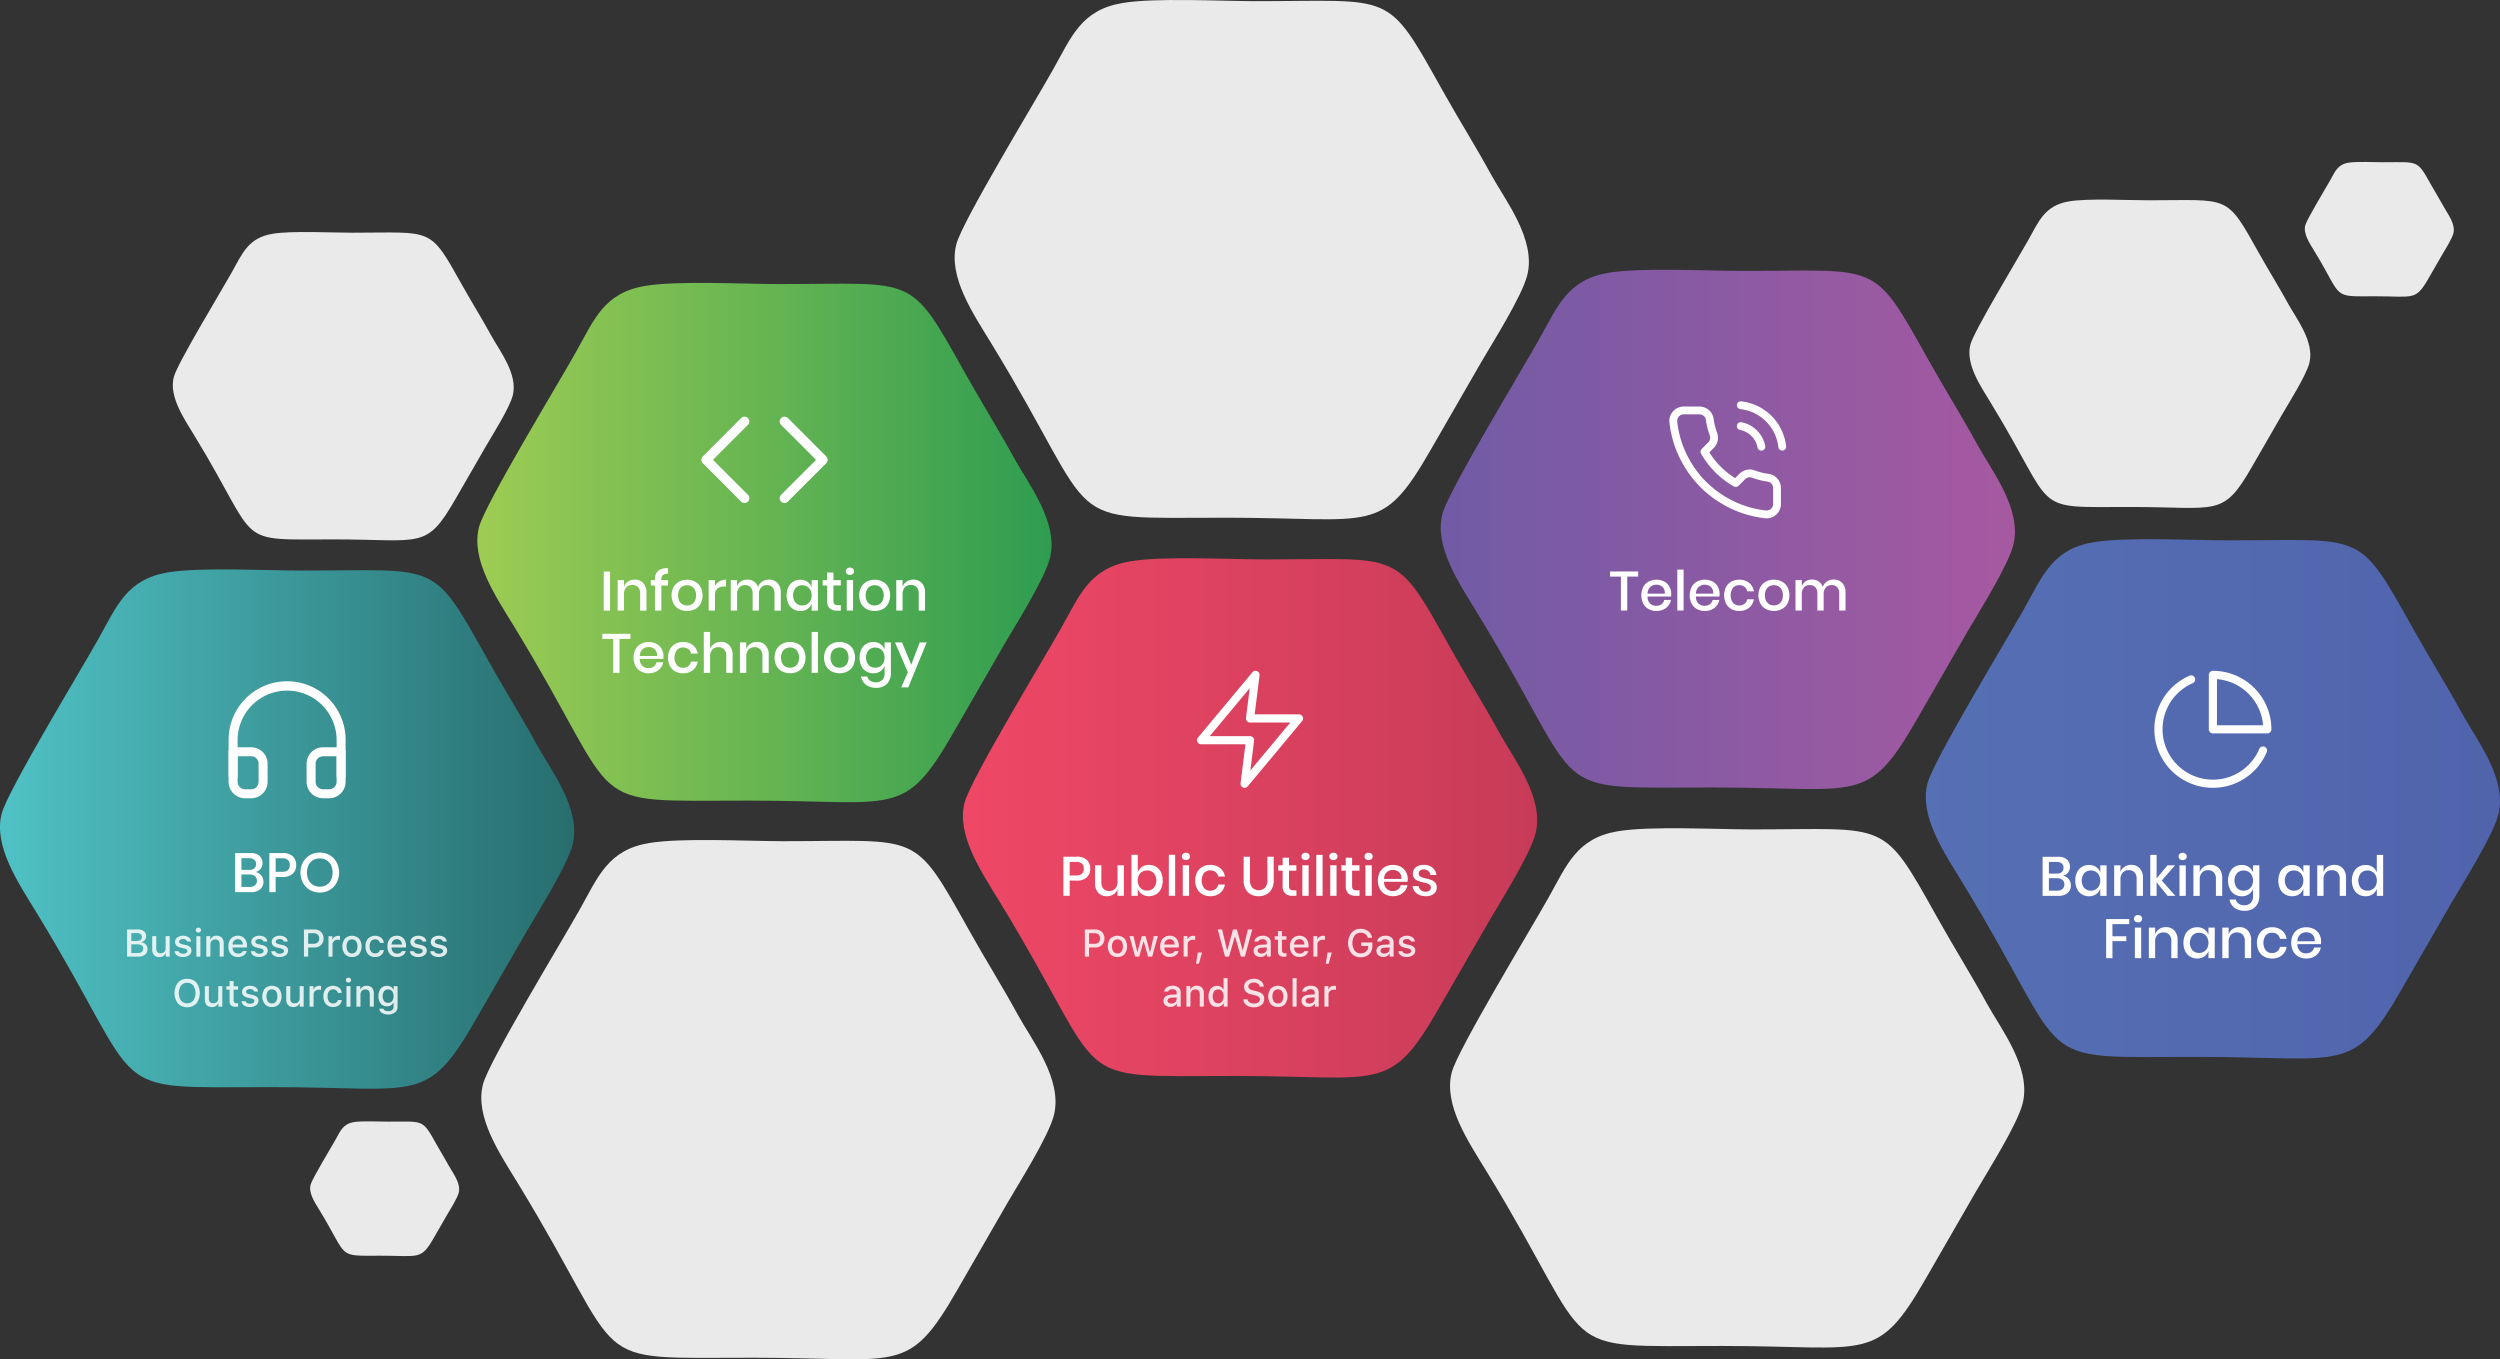 <svg xmlns="http://www.w3.org/2000/svg" xmlns:xlink="http://www.w3.org/1999/xlink" width="1052" height="572" viewBox="0 0 1052 572"><rect x="0" y="0" width="1052" height="572" fill="#333333" stroke="none"/><defs><linearGradient id="a" y1="0.5" x2="1" y2="0.5" gradientUnits="objectBoundingBox"><stop offset="0" stop-color="#50c3c6"/><stop offset="1" stop-color="#276c6d"/></linearGradient><linearGradient id="b" y1="0.5" x2="1" y2="0.5" gradientUnits="objectBoundingBox"><stop offset="0" stop-color="#9fcd53"/><stop offset="1" stop-color="#2d9c51"/></linearGradient><linearGradient id="c" y1="0.5" x2="1" y2="0.5" gradientUnits="objectBoundingBox"><stop offset="0" stop-color="#ef4866"/><stop offset="1" stop-color="#c73b58"/></linearGradient><linearGradient id="d" y1="0.5" x2="1" y2="0.5" gradientUnits="objectBoundingBox"><stop offset="0" stop-color="#705ba5"/><stop offset="1" stop-color="#a759a1"/></linearGradient><linearGradient id="e" y1="0.5" x2="1" y2="0.5" gradientUnits="objectBoundingBox"><stop offset="0" stop-color="#5670b4"/><stop offset="1" stop-color="#5063ac"/></linearGradient></defs><g transform="translate(-0.016 -0.002)"><path d="M70.663,1635.034c-17.324,2.89-21.438,14.079-29.2,27.921-7.643,13.634-38.24,63.937-40.74,73.566-3.565,13.737,7.034,29.161,14.844,41.962,47.739,78.247,26.485,73.143,98.974,73.143,61.694,0,65.012,7.592,85.777-28.547,7.4-12.886,13.841-24.05,21.13-36.667,4.618-8,17.342-27.964,19.553-36.984,3.674-14.99-9.345-31.4-15.063-41.86-6.736-12.321-13.671-23.3-20.691-35.849-23.613-42.211-20.2-37.458-78.142-37.458-15.293,0-42.765-1.509-56.446.772Z" transform="translate(0 -1394.161)" fill-rule="evenodd" fill="url(#a)"/><path d="M1442.963,812.964c-17.324,2.89-21.438,14.079-29.2,27.921-7.643,13.635-38.24,63.937-40.74,73.566-3.565,13.737,7.034,29.161,14.844,41.962,47.739,78.249,26.485,73.143,98.974,73.143,61.694,0,65.012,7.592,85.777-28.547,7.4-12.886,13.841-24.05,21.13-36.667,4.618-8,17.342-27.964,19.553-36.984,3.674-14.99-9.345-31.4-15.063-41.86-6.736-12.321-13.671-23.3-20.691-35.849-23.613-42.211-20.2-37.458-78.142-37.458-15.293,0-42.765-1.509-56.446.772Z" transform="translate(-1171.437 -692.656)" fill-rule="evenodd" fill="url(#b)"/><path d="M2839.053,1602.984c-17.324,2.89-21.438,14.079-29.2,27.921-7.643,13.635-38.24,63.937-40.739,73.566-3.565,13.737,7.034,29.161,14.844,41.962,47.739,78.247,26.485,73.143,98.975,73.143,61.694,0,65.012,7.592,85.777-28.547,7.4-12.886,13.841-24.05,21.129-36.667,4.618-8,17.342-27.964,19.553-36.984,3.673-14.99-9.345-31.4-15.063-41.86-6.736-12.321-13.671-23.3-20.691-35.849-23.613-42.211-20.2-37.458-78.142-37.458-15.293,0-42.765-1.509-56.446.772Z" transform="translate(-2363.183 -1366.812)" fill-rule="evenodd" fill="url(#c)"/><path d="M4212.643,775.274c-17.324,2.89-21.438,14.079-29.2,27.921-7.643,13.635-38.24,63.937-40.739,73.566-3.566,13.737,7.034,29.161,14.844,41.962,47.739,78.249,26.485,73.143,98.975,73.143,61.693,0,65.012,7.592,85.777-28.547,7.4-12.886,13.841-24.05,21.129-36.667,4.618-8,17.342-27.964,19.553-36.984,3.674-14.99-9.345-31.4-15.063-41.86-6.736-12.321-13.671-23.3-20.691-35.849-23.613-42.211-20.2-37.458-78.142-37.458C4253.8,774.5,4226.324,772.993,4212.643,775.274Z" transform="translate(-3535.721 -660.494)" fill-rule="evenodd" fill="url(#d)"/><path d="M5607.123,1548.314c-17.324,2.89-21.438,14.079-29.2,27.921-7.643,13.634-38.24,63.937-40.739,73.566-3.565,13.737,7.034,29.161,14.844,41.962,47.739,78.247,26.485,73.143,98.975,73.143,61.693,0,65.012,7.592,85.777-28.547,7.4-12.886,13.841-24.05,21.13-36.667,4.619-8,17.341-27.964,19.553-36.984,3.673-14.99-9.345-31.4-15.063-41.86-6.736-12.321-13.671-23.3-20.691-35.849-23.613-42.211-20.2-37.458-78.142-37.458-15.293,0-42.765-1.509-56.447.772Z" transform="translate(-4726.092 -1320.16)" fill-rule="evenodd" fill="url(#e)"/><path d="M685.141,2456.905a4.071,4.071,0,0,1,2.412,1.422,3.985,3.985,0,0,1,.92,2.609,4.092,4.092,0,0,1-1.375,3.25,5.881,5.881,0,0,1-3.982,1.2H676.57v-16.445H683a5.723,5.723,0,0,1,3.785,1.107,4.237,4.237,0,0,1,.5,5.568,3.952,3.952,0,0,1-2.143,1.293Zm-5.917-.885h3.285a3.1,3.1,0,0,0,2.131-.652,2.3,2.3,0,0,0,.734-1.816,2.274,2.274,0,0,0-.734-1.793,3.268,3.268,0,0,0-2.224-.652h-3.191v4.915Zm3.355,7.175a3.571,3.571,0,0,0,2.341-.687,2.649,2.649,0,0,0-.012-3.855,3.572,3.572,0,0,0-2.353-.7h-3.33v5.241h3.355ZM693.621,2459v6.382h-2.656v-16.445h5.591a6.015,6.015,0,0,1,4.273,1.351,4.847,4.847,0,0,1,1.433,3.7,4.715,4.715,0,0,1-1.467,3.668,6.074,6.074,0,0,1-4.24,1.34Zm2.656-2.166q3.284,0,3.285-2.842a2.782,2.782,0,0,0-.781-2.131,3.579,3.579,0,0,0-2.5-.734h-2.656v5.707Zm15.932-8.106a8.1,8.1,0,0,1,4.134,1.072,7.653,7.653,0,0,1,2.912,2.994,9.43,9.43,0,0,1,0,8.688,7.732,7.732,0,0,1-2.912,3,8.474,8.474,0,0,1-8.292,0,7.831,7.831,0,0,1-2.923-3,9.338,9.338,0,0,1,0-8.688,7.742,7.742,0,0,1,2.923-2.994A8.157,8.157,0,0,1,712.208,2448.73Zm0,2.469a5.48,5.48,0,0,0-2.818.722,4.917,4.917,0,0,0-1.922,2.074,7.536,7.536,0,0,0,0,6.289,4.916,4.916,0,0,0,1.922,2.073,5.48,5.48,0,0,0,2.818.723,5.371,5.371,0,0,0,2.783-.723,4.946,4.946,0,0,0,1.91-2.073,7.535,7.535,0,0,0,0-6.289,4.954,4.954,0,0,0-1.91-2.074A5.371,5.371,0,0,0,712.208,2451.2Z" transform="translate(-577.611 -2089.966)" fill="#fefefe"/><path d="M3060.026,2460.9v6.382h-2.656v-16.445h5.591a6.015,6.015,0,0,1,4.273,1.351,4.847,4.847,0,0,1,1.433,3.7,4.715,4.715,0,0,1-1.467,3.668,6.074,6.074,0,0,1-4.24,1.34Zm2.656-2.166q3.284,0,3.285-2.842a2.782,2.782,0,0,0-.781-2.131,3.579,3.579,0,0,0-2.5-.734h-2.656v5.707Zm20.148-4.286v12.834h-2.678v-2.795a4.132,4.132,0,0,1-1.7,2.2,5.084,5.084,0,0,1-2.818.781,4.678,4.678,0,0,1-3.587-1.445,5.808,5.808,0,0,1-1.351-4.123v-7.454h2.656v7.175a3.786,3.786,0,0,0,.885,2.689,3.164,3.164,0,0,0,2.423.943,3.306,3.306,0,0,0,2.539-1.025,4.221,4.221,0,0,0,.955-2.981v-6.8Zm10.552-.162a5.7,5.7,0,0,1,2.994.792,5.412,5.412,0,0,1,2.062,2.283,8.609,8.609,0,0,1,0,7.011,5.41,5.41,0,0,1-2.062,2.283,5.689,5.689,0,0,1-2.994.791,5.079,5.079,0,0,1-2.982-.861,4.506,4.506,0,0,1-1.724-2.283v2.982h-2.656v-17.237h2.656v7.384a4.514,4.514,0,0,1,1.724-2.283A5.08,5.08,0,0,1,3093.381,2454.284Zm-.814,2.33a3.873,3.873,0,0,0-2,.523,3.706,3.706,0,0,0-1.4,1.492,5.116,5.116,0,0,0,0,4.46,3.726,3.726,0,0,0,1.4,1.479,3.857,3.857,0,0,0,2,.523,3.732,3.732,0,0,0,2.841-1.13,5.027,5.027,0,0,0,0-6.207A3.716,3.716,0,0,0,3092.567,2456.614Zm11.833-6.568v17.237h-2.656v-17.237Zm2.842.676a1.471,1.471,0,0,1,.466-1.117,1.714,1.714,0,0,1,1.234-.443,1.761,1.761,0,0,1,1.246.443,1.46,1.46,0,0,1,.478,1.117,1.39,1.39,0,0,1-.478,1.1,1.819,1.819,0,0,1-1.246.42,1.766,1.766,0,0,1-1.234-.42A1.4,1.4,0,0,1,3107.241,2450.722Zm3.029,3.726v12.834h-2.656v-12.834Zm8.921-.162a6.353,6.353,0,0,1,4.123,1.316,5.676,5.676,0,0,1,2.027,3.576h-2.818a3.01,3.01,0,0,0-1.13-1.9,3.589,3.589,0,0,0-2.248-.687,3.384,3.384,0,0,0-2.562,1.082,5.462,5.462,0,0,0,0,6.371,3.365,3.365,0,0,0,2.563,1.1,3.543,3.543,0,0,0,2.248-.7,3.061,3.061,0,0,0,1.13-1.91h2.818a5.724,5.724,0,0,1-2.027,3.587,6.319,6.319,0,0,1-4.123,1.328,6.715,6.715,0,0,1-3.3-.791,5.634,5.634,0,0,1-2.248-2.283,7.951,7.951,0,0,1,0-7.011,5.634,5.634,0,0,1,2.248-2.283A6.7,6.7,0,0,1,3119.191,2454.286Zm16.7-3.447v9.76a4.743,4.743,0,0,0,.967,3.261,3.941,3.941,0,0,0,5.4,0,4.749,4.749,0,0,0,.967-3.261v-9.76h2.654v9.76a6.908,6.908,0,0,1-1.746,5.113,6.26,6.26,0,0,1-4.612,1.735,6.148,6.148,0,0,1-4.566-1.735,6.961,6.961,0,0,1-1.724-5.113v-9.76h2.656Zm19.542,14.139v2.306h-1.63a4.4,4.4,0,0,1-3.109-.99,4.353,4.353,0,0,1-1.06-3.3v-6.288h-1.84v-2.26h1.84v-3.191h2.679v3.191h3.1v2.26h-3.1v6.335a2.167,2.167,0,0,0,.408,1.514,1.964,1.964,0,0,0,1.434.42h1.281Zm2.119-14.256a1.47,1.47,0,0,1,.467-1.117,1.713,1.713,0,0,1,1.234-.443,1.76,1.76,0,0,1,1.246.443,1.459,1.459,0,0,1,.479,1.117,1.39,1.39,0,0,1-.479,1.1,1.818,1.818,0,0,1-1.246.42,1.766,1.766,0,0,1-1.234-.42A1.4,1.4,0,0,1,3157.552,2450.721Zm3.029,3.726v12.835h-2.656v-12.835Zm5.87-4.4v17.237H3163.8v-17.237Zm2.842.676a1.471,1.471,0,0,1,.466-1.117,1.715,1.715,0,0,1,1.234-.443,1.761,1.761,0,0,1,1.246.443,1.459,1.459,0,0,1,.478,1.117,1.389,1.389,0,0,1-.478,1.1,1.819,1.819,0,0,1-1.246.42,1.767,1.767,0,0,1-1.234-.42A1.4,1.4,0,0,1,3169.293,2450.721Zm3.029,3.726v12.835h-2.656v-12.835Zm9.667,10.528v2.306h-1.631a4.4,4.4,0,0,1-3.109-.99,4.353,4.353,0,0,1-1.06-3.3v-6.289h-1.84v-2.26h1.84v-3.191h2.679v3.191h3.1v2.26h-3.1v6.335a2.164,2.164,0,0,0,.408,1.514,1.962,1.962,0,0,0,1.433.42h1.281Zm2.119-14.256a1.471,1.471,0,0,1,.467-1.117,1.714,1.714,0,0,1,1.234-.443,1.76,1.76,0,0,1,1.246.443,1.459,1.459,0,0,1,.479,1.117,1.389,1.389,0,0,1-.479,1.1,1.818,1.818,0,0,1-1.246.42,1.765,1.765,0,0,1-1.234-.42A1.4,1.4,0,0,1,3184.107,2450.72Zm3.029,3.726v12.834h-2.656v-12.834Zm15.141,5.8a6.208,6.208,0,0,1-.094,1.141h-9.876a4.031,4.031,0,0,0,1.1,2.935,3.586,3.586,0,0,0,2.539.955,3.693,3.693,0,0,0,2.248-.676,2.786,2.786,0,0,0,1.129-1.793h2.842a5.457,5.457,0,0,1-3.191,4.041,6.941,6.941,0,0,1-2.912.594,6.716,6.716,0,0,1-3.3-.791,5.636,5.636,0,0,1-2.248-2.283,7.951,7.951,0,0,1,0-7.011,5.634,5.634,0,0,1,2.248-2.283,7.3,7.3,0,0,1,6.593-.011,5.431,5.431,0,0,1,2.166,2.142,6.154,6.154,0,0,1,.758,3.039Zm-2.679-.07a3.96,3.96,0,0,0-.43-2.107,3,3,0,0,0-1.3-1.258,4.021,4.021,0,0,0-1.8-.408,3.732,3.732,0,0,0-2.609.955,3.9,3.9,0,0,0-1.141,2.818h7.29Zm9.456-5.894a5.418,5.418,0,0,1,3.623,1.154,4.878,4.878,0,0,1,1.666,3.086h-2.516a2.713,2.713,0,0,0-.9-1.689,2.851,2.851,0,0,0-1.945-.641,2.279,2.279,0,0,0-1.549.478,1.625,1.625,0,0,0-.548,1.293,1.281,1.281,0,0,0,.4.978,2.758,2.758,0,0,0,.99.582,17.425,17.425,0,0,0,1.689.465,17.071,17.071,0,0,1,2.342.676,3.779,3.779,0,0,1,1.537,1.107,3.091,3.091,0,0,1,.64,2.062,3.214,3.214,0,0,1-1.223,2.609,5.049,5.049,0,0,1-3.3,1,6.274,6.274,0,0,1-3.878-1.117,4.609,4.609,0,0,1-1.782-3.122h2.585a2.435,2.435,0,0,0,.932,1.7,3.331,3.331,0,0,0,2.142.652,2.143,2.143,0,0,0,1.5-.5,1.645,1.645,0,0,0,.549-1.27,1.406,1.406,0,0,0-.42-1.072,2.922,2.922,0,0,0-1.047-.617,14.79,14.79,0,0,0-1.725-.455,18.767,18.767,0,0,1-2.271-.652,3.521,3.521,0,0,1-1.49-1.06,3,3,0,0,1-.617-1.992,3.272,3.272,0,0,1,1.223-2.644A5.157,5.157,0,0,1,3209.054,2454.283Z" transform="translate(-2609.887 -2090.332)" fill="#fefefe"/><path d="M5881.162,2458.8a4.072,4.072,0,0,1,2.412,1.422,3.985,3.985,0,0,1,.92,2.609,4.093,4.093,0,0,1-1.375,3.25,5.879,5.879,0,0,1-3.982,1.2h-6.546v-16.445h6.429a5.721,5.721,0,0,1,3.785,1.107,4.238,4.238,0,0,1,.5,5.567,3.958,3.958,0,0,1-2.143,1.293Zm-5.917-.885h3.285a3.1,3.1,0,0,0,2.13-.652,2.305,2.305,0,0,0,.734-1.816,2.272,2.272,0,0,0-.734-1.793,3.266,3.266,0,0,0-2.225-.652h-3.19v4.916Zm3.354,7.175a3.571,3.571,0,0,0,2.342-.687,2.649,2.649,0,0,0-.012-3.855,3.573,3.573,0,0,0-2.354-.7h-3.33v5.242h3.355Zm13.534-10.809a5.079,5.079,0,0,1,2.982.863,4.645,4.645,0,0,1,1.748,2.283v-2.982h2.654v12.834h-2.654V2464.3a4.642,4.642,0,0,1-1.748,2.283,5.078,5.078,0,0,1-2.982.861,5.709,5.709,0,0,1-2.994-.791,5.4,5.4,0,0,1-2.061-2.283,8.608,8.608,0,0,1,0-7.011,5.417,5.417,0,0,1,2.061-2.283A5.693,5.693,0,0,1,5892.133,2454.285Zm.815,2.33a3.7,3.7,0,0,0-2.83,1.13,5.088,5.088,0,0,0,0,6.219,3.7,3.7,0,0,0,2.83,1.131,3.867,3.867,0,0,0,2-.524,3.725,3.725,0,0,0,1.4-1.479,5.1,5.1,0,0,0,0-4.46,3.717,3.717,0,0,0-1.4-1.492,3.853,3.853,0,0,0-2-.523Zm16.934-2.376a4.678,4.678,0,0,1,3.587,1.445,5.809,5.809,0,0,1,1.351,4.123v7.478h-2.656v-7.2a3.753,3.753,0,0,0-.885-2.667,3.164,3.164,0,0,0-2.423-.943,3.325,3.325,0,0,0-2.539,1.013,4.182,4.182,0,0,0-.954,2.97v6.825h-2.656v-12.834h2.656v2.818a4.311,4.311,0,0,1,1.724-2.236,5,5,0,0,1,2.8-.792Zm15.3,13.044-4.612-5.707v5.707h-2.656v-17.237h2.656v9.876l4.566-5.474h3.191l-5.591,6.382,5.73,6.452h-3.285Zm4.635-16.561a1.471,1.471,0,0,1,.467-1.117,1.713,1.713,0,0,1,1.234-.443,1.759,1.759,0,0,1,1.246.443,1.459,1.459,0,0,1,.479,1.117,1.39,1.39,0,0,1-.479,1.1,1.818,1.818,0,0,1-1.246.42,1.767,1.767,0,0,1-1.234-.42A1.4,1.4,0,0,1,5929.819,2450.721Zm3.029,3.726v12.835h-2.656v-12.835Zm10.389-.209a4.678,4.678,0,0,1,3.587,1.445,5.809,5.809,0,0,1,1.352,4.123v7.478h-2.656v-7.2a3.755,3.755,0,0,0-.885-2.667,3.165,3.165,0,0,0-2.424-.943,3.321,3.321,0,0,0-2.538,1.013,4.177,4.177,0,0,0-.955,2.97v6.825h-2.656v-12.834h2.656v2.818a4.314,4.314,0,0,1,1.724-2.236,5,5,0,0,1,2.8-.792Zm13.184.047a5.08,5.08,0,0,1,2.982.863,4.641,4.641,0,0,1,1.748,2.283v-2.982h2.654v12.975a6.675,6.675,0,0,1-.734,3.179,5.366,5.366,0,0,1-2.107,2.177,6.427,6.427,0,0,1-3.261.793,6.966,6.966,0,0,1-4.367-1.281,5.538,5.538,0,0,1-2.085-3.471h2.633a3.129,3.129,0,0,0,1.258,1.781,4.1,4.1,0,0,0,2.376.641,3.628,3.628,0,0,0,2.609-.979,3.74,3.74,0,0,0,1.025-2.841V2464.3a4.641,4.641,0,0,1-1.748,2.283,5.079,5.079,0,0,1-2.982.862,5.707,5.707,0,0,1-2.994-.791,5.4,5.4,0,0,1-2.061-2.283,8.608,8.608,0,0,1,0-7.011,5.419,5.419,0,0,1,2.061-2.283,5.692,5.692,0,0,1,2.994-.792Zm.814,2.33a3.7,3.7,0,0,0-2.83,1.13,5.088,5.088,0,0,0,0,6.219,3.7,3.7,0,0,0,2.83,1.131,3.87,3.87,0,0,0,2-.524,3.725,3.725,0,0,0,1.4-1.479,5.1,5.1,0,0,0,0-4.46,3.717,3.717,0,0,0-1.4-1.492,3.856,3.856,0,0,0-2-.523Zm20.357-2.33a5.08,5.08,0,0,1,2.982.863,4.645,4.645,0,0,1,1.748,2.283v-2.982h2.654v12.834h-2.654V2464.3a4.645,4.645,0,0,1-1.748,2.283,5.079,5.079,0,0,1-2.982.861,5.709,5.709,0,0,1-2.994-.791,5.4,5.4,0,0,1-2.061-2.283,8.608,8.608,0,0,1,0-7.011,5.417,5.417,0,0,1,2.061-2.283A5.694,5.694,0,0,1,5977.593,2454.285Zm.814,2.33a3.7,3.7,0,0,0-2.83,1.13,5.088,5.088,0,0,0,0,6.219,3.7,3.7,0,0,0,2.83,1.131,3.869,3.869,0,0,0,2-.524,3.722,3.722,0,0,0,1.4-1.479,5.1,5.1,0,0,0,0-4.46,3.714,3.714,0,0,0-1.4-1.492,3.855,3.855,0,0,0-2-.523Zm16.934-2.376a4.676,4.676,0,0,1,3.587,1.445,5.807,5.807,0,0,1,1.352,4.123v7.478h-2.656v-7.2a3.753,3.753,0,0,0-.884-2.667,3.164,3.164,0,0,0-2.423-.943,3.323,3.323,0,0,0-2.539,1.013,4.18,4.18,0,0,0-.955,2.97v6.825h-2.656v-12.834h2.656v2.818a4.312,4.312,0,0,1,1.724-2.236,5,5,0,0,1,2.8-.792Zm13.184.047a5.081,5.081,0,0,1,2.982.863,4.5,4.5,0,0,1,1.724,2.283v-7.384h2.678v17.236h-2.678V2464.3a4.5,4.5,0,0,1-1.724,2.283,5.081,5.081,0,0,1-2.982.861,5.709,5.709,0,0,1-2.994-.791,5.4,5.4,0,0,1-2.061-2.283,8.613,8.613,0,0,1,0-7.011,5.424,5.424,0,0,1,2.061-2.283A5.693,5.693,0,0,1,6008.525,2454.285Zm.814,2.33a3.7,3.7,0,0,0-2.83,1.13,5.09,5.09,0,0,0,0,6.219,3.7,3.7,0,0,0,2.83,1.131,3.871,3.871,0,0,0,2-.524,3.729,3.729,0,0,0,1.4-1.479,5.107,5.107,0,0,0,0-4.46,3.72,3.72,0,0,0-1.4-1.492,3.857,3.857,0,0,0-2-.523Zm-100.287,20.423v2.144h-7.058v5.1h5.824v2.05h-5.824v7.151h-2.656v-16.445h9.714Zm2-.117a1.471,1.471,0,0,1,.466-1.117,1.715,1.715,0,0,1,1.234-.443,1.76,1.76,0,0,1,1.246.443,1.459,1.459,0,0,1,.478,1.117,1.389,1.389,0,0,1-.478,1.1,1.82,1.82,0,0,1-1.246.42,1.766,1.766,0,0,1-1.234-.42A1.4,1.4,0,0,1,5911.055,2476.92Zm3.028,3.726v12.834h-2.655v-12.834Zm10.39-.209a4.68,4.68,0,0,1,3.587,1.445,5.81,5.81,0,0,1,1.351,4.123v7.477h-2.656v-7.2a3.753,3.753,0,0,0-.885-2.667,3.163,3.163,0,0,0-2.423-.943,3.326,3.326,0,0,0-2.539,1.013,4.182,4.182,0,0,0-.955,2.97v6.825H5917.3v-12.835h2.656v2.818a4.314,4.314,0,0,1,1.724-2.236,4.993,4.993,0,0,1,2.8-.793Zm13.184.047a5.08,5.08,0,0,1,2.982.863,4.641,4.641,0,0,1,1.748,2.283v-2.982h2.654v12.834h-2.654V2490.5a4.641,4.641,0,0,1-1.748,2.283,5.079,5.079,0,0,1-2.982.861,5.706,5.706,0,0,1-2.993-.791,5.4,5.4,0,0,1-2.061-2.283,8.608,8.608,0,0,1,0-7.011,5.417,5.417,0,0,1,2.061-2.283A5.689,5.689,0,0,1,5937.656,2480.484Zm.815,2.33a3.7,3.7,0,0,0-2.83,1.131,5.088,5.088,0,0,0,0,6.218,3.7,3.7,0,0,0,2.83,1.131,3.87,3.87,0,0,0,2-.524,3.73,3.73,0,0,0,1.4-1.479,5.107,5.107,0,0,0,0-4.46,3.717,3.717,0,0,0-1.4-1.492,3.858,3.858,0,0,0-2-.523Zm16.934-2.376a4.679,4.679,0,0,1,3.587,1.445,5.807,5.807,0,0,1,1.352,4.123v7.477h-2.656v-7.2a3.753,3.753,0,0,0-.885-2.667,3.162,3.162,0,0,0-2.423-.943,3.326,3.326,0,0,0-2.539,1.013,4.18,4.18,0,0,0-.955,2.97v6.825h-2.655v-12.835h2.655v2.818a4.315,4.315,0,0,1,1.725-2.236,4.99,4.99,0,0,1,2.8-.793Zm13.742.047a6.355,6.355,0,0,1,4.123,1.316,5.673,5.673,0,0,1,2.026,3.576h-2.818a3.01,3.01,0,0,0-1.13-1.9,3.591,3.591,0,0,0-2.248-.687,3.383,3.383,0,0,0-2.562,1.082,5.462,5.462,0,0,0,0,6.37,3.364,3.364,0,0,0,2.562,1.1,3.543,3.543,0,0,0,2.248-.7,3.06,3.06,0,0,0,1.13-1.91h2.818a5.72,5.72,0,0,1-2.026,3.587,6.319,6.319,0,0,1-4.123,1.328,6.716,6.716,0,0,1-3.3-.791,5.636,5.636,0,0,1-2.248-2.283,7.947,7.947,0,0,1,0-7.011,5.635,5.635,0,0,1,2.248-2.283A6.7,6.7,0,0,1,5969.147,2480.484Zm20.637,5.964a6.208,6.208,0,0,1-.094,1.141h-9.876a4.032,4.032,0,0,0,1.1,2.935,3.584,3.584,0,0,0,2.539.955,3.7,3.7,0,0,0,2.248-.676,2.792,2.792,0,0,0,1.129-1.793h2.841a5.457,5.457,0,0,1-3.191,4.041,6.941,6.941,0,0,1-2.912.594,6.719,6.719,0,0,1-3.3-.791,5.642,5.642,0,0,1-2.248-2.283,7.951,7.951,0,0,1,0-7.011,5.638,5.638,0,0,1,2.248-2.283,7.3,7.3,0,0,1,6.593-.011,5.429,5.429,0,0,1,2.166,2.142,6.15,6.15,0,0,1,.758,3.039Zm-2.679-.07a3.955,3.955,0,0,0-.43-2.107,3,3,0,0,0-1.3-1.258,4.017,4.017,0,0,0-1.8-.408,3.733,3.733,0,0,0-2.609.955,3.9,3.9,0,0,0-1.141,2.818h7.29Z" transform="translate(-5013.052 -2090.3)" fill="#fefefe"/><path d="M1734.941,1631.638v16.445h-2.656v-16.445Zm10.389,3.4a4.679,4.679,0,0,1,3.588,1.445,5.809,5.809,0,0,1,1.351,4.123v7.478h-2.656v-7.2a3.753,3.753,0,0,0-.885-2.667,3.164,3.164,0,0,0-2.423-.943,3.323,3.323,0,0,0-2.539,1.013,4.179,4.179,0,0,0-.955,2.97v6.825h-2.656v-12.834h2.656v2.818a4.312,4.312,0,0,1,1.724-2.236,4.992,4.992,0,0,1,2.8-.793Zm14.022-2.445a3.055,3.055,0,0,0-2.189.5,2.532,2.532,0,0,0-.629,1.945v.209h2.818v2.283h-2.818v10.552h-2.679V1637.53h-1.746v-2.283h1.746v-.42a4.388,4.388,0,0,1,1.375-3.529,5.733,5.733,0,0,1,4.123-1.037v2.33Zm8.013,2.492a7.043,7.043,0,0,1,3.355.793,5.673,5.673,0,0,1,2.328,2.283,7.74,7.74,0,0,1,0,7.011,5.681,5.681,0,0,1-2.328,2.283,7.483,7.483,0,0,1-6.7,0,5.765,5.765,0,0,1-2.33-2.295,7.632,7.632,0,0,1,0-7,5.774,5.774,0,0,1,2.33-2.283A6.969,6.969,0,0,1,1767.365,1635.085Zm0,2.306a3.911,3.911,0,0,0-1.887.465,3.429,3.429,0,0,0-1.386,1.433,5.627,5.627,0,0,0,0,4.741,3.458,3.458,0,0,0,1.386,1.422,4.059,4.059,0,0,0,3.773,0,3.441,3.441,0,0,0,1.386-1.422,5.63,5.63,0,0,0,0-4.741,3.446,3.446,0,0,0-1.386-1.433A3.91,3.91,0,0,0,1767.365,1637.391Zm11.739.373a4.947,4.947,0,0,1,1.863-1.992,5.292,5.292,0,0,1,2.795-.734v2.888h-.791a4.354,4.354,0,0,0-2.807.85,3.392,3.392,0,0,0-1.06,2.807v6.5h-2.656v-12.834h2.656v2.515Zm22.687-2.726a4.771,4.771,0,0,1,3.646,1.445,5.779,5.779,0,0,1,1.363,4.123v7.478h-2.656v-7.2a3.716,3.716,0,0,0-.84-2.6,2.961,2.961,0,0,0-2.306-.92,3.223,3.223,0,0,0-2.48.99,4.119,4.119,0,0,0-.92,2.9v6.825h-2.656v-7.2a3.724,3.724,0,0,0-.838-2.6,2.961,2.961,0,0,0-2.306-.92,3.223,3.223,0,0,0-2.48.99,4.112,4.112,0,0,0-.92,2.9v6.825h-2.656v-12.834h2.656v2.679a4.076,4.076,0,0,1,1.631-2.142,4.785,4.785,0,0,1,2.678-.746,4.863,4.863,0,0,1,2.783.793,4.482,4.482,0,0,1,1.712,2.283,4.648,4.648,0,0,1,1.793-2.259,4.966,4.966,0,0,1,2.795-.815Zm13.254.047a5.078,5.078,0,0,1,2.982.863,4.64,4.64,0,0,1,1.748,2.283v-2.982h2.654v12.834h-2.654V1645.1a4.64,4.64,0,0,1-1.748,2.283,5.078,5.078,0,0,1-2.982.861,5.707,5.707,0,0,1-2.993-.791,5.4,5.4,0,0,1-2.061-2.283,8.611,8.611,0,0,1,0-7.011,5.418,5.418,0,0,1,2.061-2.283A5.691,5.691,0,0,1,1815.045,1635.085Zm.815,2.33a3.7,3.7,0,0,0-2.83,1.13,5.089,5.089,0,0,0,0,6.219,3.7,3.7,0,0,0,2.83,1.13,3.87,3.87,0,0,0,2-.524,3.725,3.725,0,0,0,1.4-1.478,5.1,5.1,0,0,0,0-4.461,3.713,3.713,0,0,0-1.4-1.492,3.858,3.858,0,0,0-2-.524Zm16.211,8.362v2.306h-1.631a4.4,4.4,0,0,1-3.109-.99,4.353,4.353,0,0,1-1.06-3.3v-6.289h-1.84v-2.26h1.84v-3.191h2.679v3.191h3.1v2.26h-3.1v6.335a2.167,2.167,0,0,0,.408,1.514,1.963,1.963,0,0,0,1.433.42h1.281Zm2.119-14.256a1.47,1.47,0,0,1,.467-1.117,1.715,1.715,0,0,1,1.234-.443,1.759,1.759,0,0,1,1.246.443,1.458,1.458,0,0,1,.478,1.117,1.389,1.389,0,0,1-.478,1.1,1.818,1.818,0,0,1-1.246.42,1.767,1.767,0,0,1-1.234-.42A1.4,1.4,0,0,1,1834.19,1631.521Zm3.029,3.726v12.834h-2.656v-12.834Zm9.085-.162a7.045,7.045,0,0,1,3.355.793,5.672,5.672,0,0,1,2.328,2.283,7.738,7.738,0,0,1,0,7.011,5.681,5.681,0,0,1-2.328,2.283,7.483,7.483,0,0,1-6.7,0,5.766,5.766,0,0,1-2.33-2.295,7.632,7.632,0,0,1,0-7,5.773,5.773,0,0,1,2.33-2.283A6.968,6.968,0,0,1,1846.3,1635.085Zm0,2.306a3.911,3.911,0,0,0-1.886.465,3.43,3.43,0,0,0-1.386,1.433,5.63,5.63,0,0,0,0,4.741,3.458,3.458,0,0,0,1.386,1.422,4.058,4.058,0,0,0,3.773,0,3.439,3.439,0,0,0,1.386-1.422,5.627,5.627,0,0,0,0-4.741,3.445,3.445,0,0,0-1.386-1.433A3.911,3.911,0,0,0,1846.3,1637.391Zm16.258-2.353a4.678,4.678,0,0,1,3.587,1.445,5.809,5.809,0,0,1,1.352,4.123v7.478h-2.656v-7.2a3.753,3.753,0,0,0-.885-2.667,3.164,3.164,0,0,0-2.423-.943,3.323,3.323,0,0,0-2.539,1.014,4.18,4.18,0,0,0-.955,2.97v6.825h-2.656v-12.834h2.656v2.818a4.311,4.311,0,0,1,1.724-2.236,4.992,4.992,0,0,1,2.8-.793Zm-119.049,22.8v2.144h-4.589v14.3h-2.678v-14.3h-4.566v-2.144Zm13.906,9.411a6.208,6.208,0,0,1-.094,1.141h-9.876a4.031,4.031,0,0,0,1.1,2.935,3.584,3.584,0,0,0,2.539.955,3.7,3.7,0,0,0,2.248-.676,2.788,2.788,0,0,0,1.129-1.793h2.842a5.459,5.459,0,0,1-3.191,4.041,6.942,6.942,0,0,1-2.912.594,6.715,6.715,0,0,1-3.3-.791,5.632,5.632,0,0,1-2.248-2.283,7.951,7.951,0,0,1,0-7.011,5.632,5.632,0,0,1,2.248-2.283,7.3,7.3,0,0,1,6.593-.012,5.431,5.431,0,0,1,2.166,2.143,6.151,6.151,0,0,1,.758,3.039Zm-2.679-.07a3.955,3.955,0,0,0-.43-2.107,3,3,0,0,0-1.3-1.258,4.021,4.021,0,0,0-1.8-.408,3.733,3.733,0,0,0-2.609.955,3.9,3.9,0,0,0-1.141,2.818h7.29Zm10.948-5.894a6.353,6.353,0,0,1,4.123,1.316,5.676,5.676,0,0,1,2.027,3.576h-2.818a3.012,3.012,0,0,0-1.131-1.9,3.59,3.59,0,0,0-2.248-.687,3.383,3.383,0,0,0-2.562,1.082,5.46,5.46,0,0,0,0,6.37,3.363,3.363,0,0,0,2.562,1.1,3.543,3.543,0,0,0,2.248-.7,3.062,3.062,0,0,0,1.131-1.91h2.818a5.724,5.724,0,0,1-2.027,3.587,6.319,6.319,0,0,1-4.123,1.328,6.715,6.715,0,0,1-3.3-.791,5.633,5.633,0,0,1-2.248-2.283,7.951,7.951,0,0,1,0-7.011,5.633,5.633,0,0,1,2.248-2.283A6.7,6.7,0,0,1,1765.688,1661.285Zm15.885-.047a4.679,4.679,0,0,1,3.587,1.445,5.809,5.809,0,0,1,1.351,4.123v7.477h-2.656v-7.2a3.751,3.751,0,0,0-.885-2.667,3.163,3.163,0,0,0-2.423-.943,3.324,3.324,0,0,0-2.539,1.014,4.18,4.18,0,0,0-.955,2.97v6.825H1774.4v-17.236h2.656v7.22a4.313,4.313,0,0,1,1.724-2.236,4.992,4.992,0,0,1,2.8-.793Zm15.211,0a4.679,4.679,0,0,1,3.587,1.445,5.809,5.809,0,0,1,1.351,4.123v7.477h-2.656v-7.2a3.751,3.751,0,0,0-.885-2.667,3.163,3.163,0,0,0-2.423-.943,3.324,3.324,0,0,0-2.539,1.014,4.18,4.18,0,0,0-.955,2.97v6.825h-2.656v-12.834h2.656v2.818a4.313,4.313,0,0,1,1.724-2.236,4.992,4.992,0,0,1,2.8-.793Zm13.906.047a7.044,7.044,0,0,1,3.355.793,5.671,5.671,0,0,1,2.328,2.283,7.738,7.738,0,0,1,0,7.011,5.679,5.679,0,0,1-2.328,2.283,7.483,7.483,0,0,1-6.7,0,5.765,5.765,0,0,1-2.33-2.295,7.631,7.631,0,0,1,0-7,5.774,5.774,0,0,1,2.33-2.283A6.968,6.968,0,0,1,1810.69,1661.285Zm0,2.306a3.91,3.91,0,0,0-1.886.465,3.427,3.427,0,0,0-1.386,1.433,5.627,5.627,0,0,0,0,4.741,3.457,3.457,0,0,0,1.386,1.422,4.059,4.059,0,0,0,3.773,0,3.442,3.442,0,0,0,1.386-1.422,5.63,5.63,0,0,0,0-4.741,3.447,3.447,0,0,0-1.386-1.433A3.911,3.911,0,0,0,1810.69,1663.591Zm11.739-6.546v17.237h-2.656v-17.237Zm9.085,4.24a7.044,7.044,0,0,1,3.355.793,5.673,5.673,0,0,1,2.328,2.283,7.738,7.738,0,0,1,0,7.011,5.68,5.68,0,0,1-2.328,2.283,7.483,7.483,0,0,1-6.7,0,5.762,5.762,0,0,1-2.33-2.295,7.631,7.631,0,0,1,0-7,5.773,5.773,0,0,1,2.33-2.283A6.968,6.968,0,0,1,1831.514,1661.285Zm0,2.306a3.911,3.911,0,0,0-1.886.465,3.429,3.429,0,0,0-1.386,1.433,5.63,5.63,0,0,0,0,4.741,3.459,3.459,0,0,0,1.386,1.422,4.06,4.06,0,0,0,3.773,0,3.44,3.44,0,0,0,1.386-1.422,5.627,5.627,0,0,0,0-4.741,3.445,3.445,0,0,0-1.386-1.433A3.911,3.911,0,0,0,1831.514,1663.591Zm14.231-2.306a5.08,5.08,0,0,1,2.982.863,4.64,4.64,0,0,1,1.748,2.283v-2.982h2.655v12.975a6.681,6.681,0,0,1-.734,3.179,5.364,5.364,0,0,1-2.107,2.178,6.425,6.425,0,0,1-3.261.793,6.966,6.966,0,0,1-4.367-1.281,5.534,5.534,0,0,1-2.085-3.47h2.632a3.132,3.132,0,0,0,1.258,1.781,4.1,4.1,0,0,0,2.376.641,3.627,3.627,0,0,0,2.609-.978,3.741,3.741,0,0,0,1.025-2.842V1671.3a4.64,4.64,0,0,1-1.748,2.283,5.079,5.079,0,0,1-2.982.861,5.708,5.708,0,0,1-2.994-.791,5.4,5.4,0,0,1-2.061-2.283,8.611,8.611,0,0,1,0-7.011,5.419,5.419,0,0,1,2.061-2.283,5.692,5.692,0,0,1,2.994-.793Zm.815,2.33a3.7,3.7,0,0,0-2.83,1.13,5.089,5.089,0,0,0,0,6.218,3.7,3.7,0,0,0,2.83,1.13,3.871,3.871,0,0,0,2-.524,3.726,3.726,0,0,0,1.4-1.479,5.1,5.1,0,0,0,0-4.461,3.715,3.715,0,0,0-1.4-1.492,3.857,3.857,0,0,0-2-.523Zm11.274-2.166,3.844,9.434,3.564-9.434h2.958l-7.757,18.937h-2.958l2.771-6.406-5.4-12.532Z" transform="translate(-1478.226 -1391.126)" fill="#fefefe"/><path d="M4641.173,1636.811v2.144h-4.589v14.3h-2.678v-14.3h-4.565v-2.144Zm13.906,9.411a6.207,6.207,0,0,1-.094,1.141h-9.876a4.03,4.03,0,0,0,1.1,2.935,3.583,3.583,0,0,0,2.539.955,3.7,3.7,0,0,0,2.248-.676,2.789,2.789,0,0,0,1.129-1.793h2.841a5.458,5.458,0,0,1-3.191,4.041,6.939,6.939,0,0,1-2.912.594,6.718,6.718,0,0,1-3.3-.791,5.636,5.636,0,0,1-2.248-2.283,7.955,7.955,0,0,1,0-7.011,5.634,5.634,0,0,1,2.248-2.283,7.3,7.3,0,0,1,6.593-.012,5.43,5.43,0,0,1,2.166,2.143,6.149,6.149,0,0,1,.758,3.039Zm-2.679-.07a3.956,3.956,0,0,0-.43-2.107,3,3,0,0,0-1.3-1.258,4.02,4.02,0,0,0-1.8-.408,3.731,3.731,0,0,0-2.609.955,3.9,3.9,0,0,0-1.141,2.818h7.291Zm7.9-10.132v17.237h-2.656V1636.02Zm15.141,10.2a6.207,6.207,0,0,1-.094,1.141h-9.876a4.03,4.03,0,0,0,1.1,2.935,3.583,3.583,0,0,0,2.539.955,3.7,3.7,0,0,0,2.248-.676,2.788,2.788,0,0,0,1.129-1.793h2.841a5.455,5.455,0,0,1-3.191,4.041,6.94,6.94,0,0,1-2.912.594,6.715,6.715,0,0,1-3.3-.791,5.633,5.633,0,0,1-2.248-2.283,7.947,7.947,0,0,1,0-7.011,5.631,5.631,0,0,1,2.248-2.283,7.3,7.3,0,0,1,6.592-.012,5.427,5.427,0,0,1,2.166,2.143,6.149,6.149,0,0,1,.758,3.039Zm-2.679-.07a3.956,3.956,0,0,0-.43-2.107,3,3,0,0,0-1.3-1.258,4.017,4.017,0,0,0-1.8-.408,3.731,3.731,0,0,0-2.608.955,3.9,3.9,0,0,0-1.141,2.818h7.291Zm10.948-5.894a6.354,6.354,0,0,1,4.123,1.316,5.675,5.675,0,0,1,2.026,3.576h-2.818a3.014,3.014,0,0,0-1.13-1.9,3.592,3.592,0,0,0-2.248-.687,3.384,3.384,0,0,0-2.562,1.082,5.46,5.46,0,0,0,0,6.37,3.364,3.364,0,0,0,2.562,1.1,3.546,3.546,0,0,0,2.248-.7,3.065,3.065,0,0,0,1.13-1.91h2.818a5.723,5.723,0,0,1-2.026,3.587,6.32,6.32,0,0,1-4.123,1.328,6.716,6.716,0,0,1-3.3-.791,5.636,5.636,0,0,1-2.248-2.283,7.951,7.951,0,0,1,0-7.011,5.633,5.633,0,0,1,2.248-2.283A6.7,6.7,0,0,1,4683.705,1640.258Zm14.581,0a7.044,7.044,0,0,1,3.354.793,5.675,5.675,0,0,1,2.328,2.283,7.736,7.736,0,0,1,0,7.011,5.681,5.681,0,0,1-2.328,2.283,7.485,7.485,0,0,1-6.7,0,5.768,5.768,0,0,1-2.329-2.295,7.629,7.629,0,0,1,0-7,5.773,5.773,0,0,1,2.329-2.283,6.974,6.974,0,0,1,3.344-.792Zm0,2.306a3.907,3.907,0,0,0-1.887.465,3.428,3.428,0,0,0-1.387,1.433,5.63,5.63,0,0,0,0,4.741,3.457,3.457,0,0,0,1.387,1.421,4.058,4.058,0,0,0,3.773,0,3.44,3.44,0,0,0,1.386-1.421,5.626,5.626,0,0,0,0-4.741,3.447,3.447,0,0,0-1.386-1.433A3.909,3.909,0,0,0,4698.286,1642.564Zm25.132-2.353a4.771,4.771,0,0,1,3.646,1.445,5.78,5.78,0,0,1,1.363,4.123v7.478h-2.656v-7.2a3.717,3.717,0,0,0-.839-2.6,2.961,2.961,0,0,0-2.306-.92,3.224,3.224,0,0,0-2.48.99,4.119,4.119,0,0,0-.92,2.9v6.825h-2.656v-7.2a3.723,3.723,0,0,0-.838-2.6,2.961,2.961,0,0,0-2.307-.92,3.224,3.224,0,0,0-2.48.99,4.11,4.11,0,0,0-.92,2.9v6.825h-2.656v-12.835h2.656v2.679a4.078,4.078,0,0,1,1.63-2.142,4.785,4.785,0,0,1,2.678-.746,4.864,4.864,0,0,1,2.783.792,4.484,4.484,0,0,1,1.713,2.283,4.647,4.647,0,0,1,1.792-2.26,4.969,4.969,0,0,1,2.795-.814Z" transform="translate(-3951.819 -1396.326)" fill="#fefefe"/><path d="M2815.263,1.264c-17.324,2.89-21.438,14.079-29.2,27.921-7.643,13.634-38.24,63.937-40.74,73.566-3.565,13.737,7.034,29.161,14.844,41.962,47.739,78.249,26.485,73.143,98.975,73.143,61.693,0,65.012,7.592,85.777-28.547,7.4-12.886,13.84-24.05,21.129-36.667,4.619-8,17.342-27.964,19.553-36.984,3.674-14.99-9.345-31.4-15.063-41.86-6.736-12.321-13.671-23.3-20.691-35.849C2926.238-4.261,2929.649.492,2871.709.492c-15.293,0-42.765-1.509-56.446.772Z" transform="translate(-2342.875 0)" fill="#eaeaea"/><path d="M4239.443,2377.584c-17.324,2.89-21.438,14.079-29.2,27.921-7.643,13.634-38.24,63.937-40.739,73.565-3.565,13.737,7.035,29.161,14.844,41.962,47.739,78.249,26.485,73.143,98.975,73.143,61.694,0,65.012,7.592,85.777-28.547,7.4-12.886,13.84-24.05,21.129-36.667,4.618-8,17.342-27.964,19.553-36.984,3.673-14.99-9.345-31.4-15.063-41.86-6.736-12.321-13.671-23.3-20.691-35.849-23.613-42.21-20.2-37.458-78.142-37.458C4280.6,2376.812,4253.125,2375.3,4239.443,2377.584Z" transform="translate(-3558.599 -2027.794)" fill="#eaeaea"/><path d="M1454.393,2411.474c-17.324,2.89-21.438,14.079-29.2,27.921-7.643,13.635-38.24,63.937-40.74,73.566-3.565,13.737,7.034,29.161,14.844,41.962,47.739,78.249,26.485,73.143,98.974,73.143,61.694,0,65.012,7.591,85.777-28.547,7.4-12.885,13.841-24.05,21.13-36.667,4.618-8,17.342-27.963,19.553-36.984,3.674-14.99-9.345-31.4-15.063-41.86-6.736-12.321-13.671-23.3-20.691-35.849-23.613-42.211-20.2-37.458-78.142-37.458C1495.546,2410.7,1468.074,2409.193,1454.393,2411.474Z" transform="translate(-1181.194 -2056.728)" fill="#eaeaea"/><path d="M539.177,666.849c-10.285,1.715-12.728,8.359-17.334,16.577-4.538,8.095-22.7,37.961-24.189,43.678-2.118,8.156,4.177,17.313,8.813,24.914,28.344,46.458,15.724,43.428,58.763,43.428,36.629,0,38.6,4.507,50.928-16.948,4.4-7.652,8.218-14.279,12.545-21.77,2.742-4.747,10.3-16.6,11.609-21.957,2.18-8.9-5.549-18.643-8.943-24.853-4-7.315-8.117-13.833-12.285-21.285-14.019-25.062-11.994-22.24-46.395-22.24-9.08,0-25.391-.9-33.514.459Z" transform="translate(-424.5 -568.465)" fill="#eaeaea"/><path d="M5703.9,575.079c-10.285,1.715-12.728,8.359-17.334,16.577-4.538,8.095-22.7,37.961-24.189,43.678-2.117,8.156,4.177,17.313,8.813,24.914,28.344,46.458,15.725,43.427,58.763,43.427,36.629,0,38.6,4.507,50.929-16.948,4.4-7.651,8.218-14.279,12.545-21.77,2.742-4.747,10.3-16.6,11.609-21.957,2.18-8.9-5.549-18.643-8.943-24.853-4-7.315-8.117-13.833-12.285-21.285-14.02-25.062-11.994-22.24-46.4-22.24-9.081,0-25.391-.9-33.513.459Z" transform="translate(-4833.217 -490.337)" fill="#eaeaea"/><path d="M6645.447,466.288c-4.5.75-5.562,3.653-7.575,7.245-1.983,3.538-9.923,16.592-10.57,19.089-.926,3.564,1.825,7.567,3.852,10.888,12.388,20.3,6.872,18.98,25.683,18.98,16.008,0,16.869,1.97,22.259-7.407,1.921-3.343,3.592-6.242,5.482-9.515,1.2-2.075,4.5-7.257,5.073-9.6.953-3.89-2.425-8.147-3.908-10.863-1.747-3.2-3.548-6.046-5.37-9.3-6.126-10.954-5.241-9.719-20.276-9.719C6656.126,466.088,6649,465.7,6645.447,466.288Z" transform="translate(-5657.232 -397.814)" fill="#eaeaea"/><path d="M910.777,3220.018c-4.5.75-5.562,3.653-7.576,7.245-1.983,3.538-9.923,16.591-10.571,19.089-.926,3.564,1.825,7.567,3.852,10.888,12.387,20.3,6.872,18.979,25.682,18.979,16.008,0,16.869,1.97,22.259-7.407,1.922-3.343,3.592-6.242,5.483-9.515,1.2-2.075,4.5-7.257,5.073-9.6.954-3.89-2.425-8.147-3.908-10.863-1.748-3.2-3.548-6.045-5.37-9.3-6.126-10.954-5.241-9.719-20.277-9.719C921.456,3219.817,914.328,3219.425,910.777,3220.018Z" transform="translate(-761.917 -2747.824)" fill="#eaeaea"/><path d="M3119.18,2667.887h4.472a3.652,3.652,0,0,1,2.72,1.059,3.741,3.741,0,0,1,1.045,2.75,3.649,3.649,0,0,1-1.066,2.717,3.768,3.768,0,0,1-2.755,1.047h-2.641v3.846h-1.774v-11.419Zm1.774,1.569v4.444h2.23a2.578,2.578,0,0,0,1.783-.572,2.08,2.08,0,0,0,.638-1.634,2.15,2.15,0,0,0-.625-1.663,2.561,2.561,0,0,0-1.8-.575h-2.23Zm11.948,10.016a3.839,3.839,0,0,1-2.983-1.2,5.5,5.5,0,0,1,0-6.561,4.3,4.3,0,0,1,5.949,0,5.5,5.5,0,0,1,0,6.561,3.817,3.817,0,0,1-2.973,1.2Zm0-1.512a2.025,2.025,0,0,0,1.7-.781,4.239,4.239,0,0,0,0-4.367,2.264,2.264,0,0,0-3.414,0,4.273,4.273,0,0,0,0,4.376A2.035,2.035,0,0,0,3132.9,2677.961Zm16.985-7.27-2.366,8.615h-1.764l-1.78-6.347h-.135l-1.772,6.347h-1.75l-2.374-8.615h1.726l1.543,6.574h.127l1.775-6.574h1.628l1.771,6.574h.136l1.534-6.574h1.7Zm6.479,1.885a2,2,0,0,0-1.515-.6,2.1,2.1,0,0,0-1.553.61,2.457,2.457,0,0,0-.682,1.62h4.354a2.4,2.4,0,0,0-.605-1.626Zm.6,4.405h1.637a3.016,3.016,0,0,1-1.278,1.825,4.316,4.316,0,0,1-2.457.667,3.715,3.715,0,0,1-2.913-1.192,4.7,4.7,0,0,1-1.065-3.257,4.8,4.8,0,0,1,1.075-3.285,3.67,3.67,0,0,1,2.9-1.218,3.579,3.579,0,0,1,2.82,1.155,4.632,4.632,0,0,1,1.023,3.187v.594h-6.085v.095a2.681,2.681,0,0,0,.659,1.8,2.124,2.124,0,0,0,1.636.664,2.032,2.032,0,0,0,2.05-1.043Zm3.781,2.325v-8.615h1.639v1.321h.125a1.825,1.825,0,0,1,.835-1.053,2.769,2.769,0,0,1,1.493-.411,3.239,3.239,0,0,1,.759.07v1.677a3.265,3.265,0,0,0-.95-.1,2.261,2.261,0,0,0-1.585.562,1.9,1.9,0,0,0-.613,1.464v5.088h-1.7Zm6.424,2.982h-1.2l.737-4.691h1.78Zm15.116-11.362-2.444,8.38h-1.68l-3.075-11.419h1.841l2.1,8.744h.111l2.382-8.744h1.644l2.4,8.744h.111l2.087-8.744h1.844l-3.087,11.419h-1.669l-2.453-8.38Zm11.21,7.089a2.381,2.381,0,0,0,1.593-.537,1.684,1.684,0,0,0,.637-1.345v-.718l-2.1.132a2.49,2.49,0,0,0-1.3.364,1.026,1.026,0,0,0-.421.877,1.062,1.062,0,0,0,.443.9,1.9,1.9,0,0,0,1.157.326Zm-.436,1.433a3.023,3.023,0,0,1-2.069-.708,2.377,2.377,0,0,1-.8-1.872,2.2,2.2,0,0,1,.831-1.818,4.148,4.148,0,0,1,2.374-.753l2.334-.135v-.746a1.278,1.278,0,0,0-.452-1.056,2.026,2.026,0,0,0-1.312-.367,2.527,2.527,0,0,0-1.183.249,1.189,1.189,0,0,0-.613.708h-1.646a2.408,2.408,0,0,1,1.088-1.767,4.209,4.209,0,0,1,2.434-.661,3.681,3.681,0,0,1,2.495.765,2.664,2.664,0,0,1,.884,2.131v5.888h-1.637V2678.1h-.136a2.629,2.629,0,0,1-1.063,1,3.24,3.24,0,0,1-1.524.354Zm7.384-10.9h1.7v2.182h1.866v1.432h-1.866v4.431a1.409,1.409,0,0,0,.291.986,1.216,1.216,0,0,0,.926.313c.168,0,.383-.013.648-.04v1.414a5.306,5.306,0,0,1-.926.089,3.06,3.06,0,0,1-2.029-.54,2.265,2.265,0,0,1-.613-1.789v-4.867h-1.369v-1.432h1.369v-2.182Zm10.526,4.029a2,2,0,0,0-1.515-.6,2.108,2.108,0,0,0-1.553.61,2.46,2.46,0,0,0-.681,1.621h4.354a2.4,2.4,0,0,0-.605-1.626Zm.6,4.405h1.636a3.016,3.016,0,0,1-1.278,1.825,4.316,4.316,0,0,1-2.457.667,3.716,3.716,0,0,1-2.913-1.192,4.706,4.706,0,0,1-1.064-3.257,4.8,4.8,0,0,1,1.075-3.285,3.672,3.672,0,0,1,2.9-1.218,3.578,3.578,0,0,1,2.819,1.155,4.631,4.631,0,0,1,1.024,3.187v.594h-6.085v.095a2.681,2.681,0,0,0,.66,1.8,2.125,2.125,0,0,0,1.636.664,2.033,2.033,0,0,0,2.051-1.043Zm3.78,2.325v-8.615h1.639v1.321h.125a1.828,1.828,0,0,1,.835-1.053,2.77,2.77,0,0,1,1.493-.411,3.226,3.226,0,0,1,.759.07v1.677a3.264,3.264,0,0,0-.95-.1,2.262,2.262,0,0,0-1.585.562,1.9,1.9,0,0,0-.613,1.464v5.088h-1.7Zm6.424,2.982h-1.2l.737-4.692h1.78Zm18.383-7.5a4.65,4.65,0,0,1-1.343,3.494,4.931,4.931,0,0,1-3.586,1.3,4.879,4.879,0,0,1-3.854-1.615,7.38,7.38,0,0,1,.009-8.732,4.852,4.852,0,0,1,3.83-1.626,5.149,5.149,0,0,1,3.26,1.024,4.269,4.269,0,0,1,1.6,2.757h-1.78a2.924,2.924,0,0,0-1.123-1.583,3.389,3.389,0,0,0-1.961-.545,3.055,3.055,0,0,0-2.517,1.167,5.81,5.81,0,0,0,.006,6.33,3.1,3.1,0,0,0,2.55,1.167,3.278,3.278,0,0,0,2.278-.784,2.635,2.635,0,0,0,.887-2.05v-.243h-2.944v-1.489h4.686v1.423Zm5.023,3.228a2.383,2.383,0,0,0,1.593-.537,1.685,1.685,0,0,0,.638-1.345v-.718l-2.1.132a2.49,2.49,0,0,0-1.3.364,1.026,1.026,0,0,0-.421.877,1.062,1.062,0,0,0,.443.9,1.9,1.9,0,0,0,1.157.326Zm-.436,1.433a3.024,3.024,0,0,1-2.069-.708,2.377,2.377,0,0,1-.8-1.872,2.2,2.2,0,0,1,.831-1.818,4.148,4.148,0,0,1,2.374-.753l2.334-.135v-.746a1.278,1.278,0,0,0-.452-1.056,2.026,2.026,0,0,0-1.312-.367,2.526,2.526,0,0,0-1.183.249,1.189,1.189,0,0,0-.613.708H3242.2a2.407,2.407,0,0,1,1.088-1.767,4.209,4.209,0,0,1,2.434-.661,3.682,3.682,0,0,1,2.5.765,2.665,2.665,0,0,1,.883,2.131v5.888h-1.637V2678.1h-.136a2.628,2.628,0,0,1-1.063,1,3.241,3.241,0,0,1-1.524.354Zm6.584-6.322a2.274,2.274,0,0,1,.94-1.872,3.807,3.807,0,0,1,2.406-.731,3.959,3.959,0,0,1,2.35.639,2.42,2.42,0,0,1,1.021,1.783h-1.628a1.208,1.208,0,0,0-.575-.762,2.229,2.229,0,0,0-1.167-.275,2.128,2.128,0,0,0-1.193.31.947.947,0,0,0-.475.813.778.778,0,0,0,.332.641,2.712,2.712,0,0,0,1.037.411l1.432.332a3.813,3.813,0,0,1,1.822.848,1.988,1.988,0,0,1,.583,1.5,2.333,2.333,0,0,1-1,1.953,4.166,4.166,0,0,1-2.565.753,4.3,4.3,0,0,1-2.479-.654,2.358,2.358,0,0,1-1.056-1.8h1.7a1.4,1.4,0,0,0,.64.791,2.793,2.793,0,0,0,2.539-.038.97.97,0,0,0,.507-.84c0-.5-.421-.85-1.267-1.053l-1.5-.345a3.82,3.82,0,0,1-1.818-.872,2.07,2.07,0,0,1-.581-1.534Zm-95.758,25.928a2.381,2.381,0,0,0,1.593-.537,1.685,1.685,0,0,0,.638-1.345v-.718l-2.1.131a2.491,2.491,0,0,0-1.3.364,1.026,1.026,0,0,0-.421.877,1.062,1.062,0,0,0,.443.9,1.9,1.9,0,0,0,1.157.326Zm-.436,1.433a3.023,3.023,0,0,1-2.069-.708,2.377,2.377,0,0,1-.8-1.872,2.2,2.2,0,0,1,.831-1.818,4.147,4.147,0,0,1,2.374-.753l2.334-.135v-.746a1.278,1.278,0,0,0-.452-1.056,2.026,2.026,0,0,0-1.312-.367,2.526,2.526,0,0,0-1.183.249,1.191,1.191,0,0,0-.613.708h-1.646a2.408,2.408,0,0,1,1.088-1.767,4.209,4.209,0,0,1,2.434-.661,3.683,3.683,0,0,1,2.5.765,2.666,2.666,0,0,1,.883,2.131v5.888h-1.637v-1.209h-.136a2.633,2.633,0,0,1-1.063,1,3.245,3.245,0,0,1-1.524.354Zm6.782-.143v-8.615h1.639v1.366h.125a2.546,2.546,0,0,1,2.574-1.534,2.865,2.865,0,0,1,2.208.831,3.354,3.354,0,0,1,.772,2.374v5.576h-1.7v-5.151q0-2.073-1.857-2.074a1.98,1.98,0,0,0-1.5.588,2.238,2.238,0,0,0-.556,1.6v5.04h-1.7Zm12.858.143a3.176,3.176,0,0,1-2.612-1.205,5.934,5.934,0,0,1,0-6.495,3.407,3.407,0,0,1,4.2-.8,2.539,2.539,0,0,1,1.053,1.11h.124v-4.731h1.7v11.98h-1.629v-1.362h-.135a2.773,2.773,0,0,1-1.1,1.1,3.24,3.24,0,0,1-1.6.4Zm.484-7.375a2.03,2.03,0,0,0-1.69.781,4.057,4.057,0,0,0,0,4.288,2.227,2.227,0,0,0,3.387-.006,3.971,3.971,0,0,0,0-4.272A2.05,2.05,0,0,0,3175.253,2693.112Zm10.627,4.162h1.755a1.789,1.789,0,0,0,.851,1.294,3.421,3.421,0,0,0,1.888.481,2.992,2.992,0,0,0,1.77-.5,1.48,1.48,0,0,0,.7-1.254,1.3,1.3,0,0,0-.519-1.063,4.241,4.241,0,0,0-1.656-.683l-1.473-.357a4.512,4.512,0,0,1-2.28-1.132,2.82,2.82,0,0,1-.73-2.026,3.01,3.01,0,0,1,1.145-2.458,4.624,4.624,0,0,1,3.008-.929,4.476,4.476,0,0,1,2.89.918,3.12,3.12,0,0,1,1.227,2.358h-1.726a1.821,1.821,0,0,0-.769-1.25,2.776,2.776,0,0,0-1.642-.459,2.81,2.81,0,0,0-1.694.468,1.448,1.448,0,0,0-.644,1.234,1.2,1.2,0,0,0,.489.989,4.21,4.21,0,0,0,1.6.641l1.259.31a5.323,5.323,0,0,1,2.53,1.167,2.714,2.714,0,0,1,.775,2.044,3.159,3.159,0,0,1-1.186,2.6,4.978,4.978,0,0,1-3.213.958,4.925,4.925,0,0,1-3.082-.91,3.188,3.188,0,0,1-1.278-2.438Zm14.527,3.238a3.838,3.838,0,0,1-2.983-1.2,5.5,5.5,0,0,1,0-6.561,4.3,4.3,0,0,1,5.949,0,5.5,5.5,0,0,1,0,6.561A3.817,3.817,0,0,1,3200.408,2700.512Zm0-1.512a2.026,2.026,0,0,0,1.7-.781,4.24,4.24,0,0,0,0-4.367,2.264,2.264,0,0,0-3.413,0,4.273,4.273,0,0,0,0,4.375A2.034,2.034,0,0,0,3200.408,2699Zm6.176,1.344v-11.98h1.7v11.98Zm7.068-1.292a2.383,2.383,0,0,0,1.593-.536,1.685,1.685,0,0,0,.638-1.346v-.718l-2.1.132a2.494,2.494,0,0,0-1.3.364,1.026,1.026,0,0,0-.421.877,1.062,1.062,0,0,0,.443.9,1.9,1.9,0,0,0,1.157.326Zm-.436,1.433a3.023,3.023,0,0,1-2.069-.708,2.377,2.377,0,0,1-.8-1.872,2.2,2.2,0,0,1,.831-1.818,4.151,4.151,0,0,1,2.374-.753l2.334-.134v-.746a1.278,1.278,0,0,0-.452-1.056,2.027,2.027,0,0,0-1.312-.367,2.519,2.519,0,0,0-1.183.249,1.189,1.189,0,0,0-.613.708h-1.647a2.408,2.408,0,0,1,1.088-1.767,4.207,4.207,0,0,1,2.434-.661,3.681,3.681,0,0,1,2.495.765,2.666,2.666,0,0,1,.883,2.131v5.888h-1.636v-1.209h-.136a2.633,2.633,0,0,1-1.063,1,3.245,3.245,0,0,1-1.524.354Zm6.781-.143v-8.615h1.64v1.321h.124a1.828,1.828,0,0,1,.835-1.053,2.768,2.768,0,0,1,1.493-.411,3.244,3.244,0,0,1,.759.07v1.677a3.265,3.265,0,0,0-.951-.1,2.26,2.26,0,0,0-1.585.562,1.9,1.9,0,0,0-.613,1.464v5.088H3220Z" transform="translate(-2662.658 -2276.757)" fill="rgba(254,254,254,0.85)"/><g transform="translate(96.212 286.681)"><path d="M661.578,1996.277a1.894,1.894,0,0,1-3.788,0v-15.15a24.617,24.617,0,0,1,49.235,0v15.15a1.894,1.894,0,0,1-3.788,0v-15.15a20.83,20.83,0,0,0-41.659,0Z" transform="translate(-657.79 -1956.51)" fill="#fefefe"/><path d="M707.035,2160.92a6.946,6.946,0,0,1-6.944,6.942v-.007h-2.526a6.933,6.933,0,0,1-6.944-6.937v-7.576a6.946,6.946,0,0,1,6.944-6.944h7.576a1.893,1.893,0,0,1,1.894,1.894v12.625Zm-4.712,2.231a3.147,3.147,0,0,0,.924-2.231v-10.731h-5.68a3.156,3.156,0,0,0-3.156,3.156v7.575a3.168,3.168,0,0,0,3.156,3.163h2.526v-.007a3.145,3.145,0,0,0,2.232-.924Zm-40.744-2.231a3.169,3.169,0,0,0,3.163,3.156v.007h2.524v-.007a3.156,3.156,0,0,0,3.156-3.156v-7.575a3.156,3.156,0,0,0-3.156-3.156h-5.682v10.731h-.007Zm-1.745,4.908a6.92,6.92,0,0,1-2.027-4.908H657.8v-12.625a1.894,1.894,0,0,1,1.894-1.894h7.575a6.946,6.946,0,0,1,6.944,6.944v7.575a6.945,6.945,0,0,1-6.944,6.944v-.007h-2.524v.007a6.926,6.926,0,0,1-4.909-2.034Z" transform="translate(-657.799 -2118.629)" fill="#fefefe"/></g><path d="M370.343,2676.31H365.65v-11.419h4.588a3.821,3.821,0,0,1,2.523.765,2.582,2.582,0,0,1,.913,2.085,2.454,2.454,0,0,1-.578,1.6,2.267,2.267,0,0,1-1.423.85v.135a2.856,2.856,0,0,1,1.863.875,2.628,2.628,0,0,1,.708,1.872,2.919,2.919,0,0,1-1.037,2.374,4.347,4.347,0,0,1-2.862.861Zm-2.919-9.914v3.33h2.1a3.111,3.111,0,0,0,1.777-.421,1.425,1.425,0,0,0,.605-1.24,1.48,1.48,0,0,0-.551-1.229,2.389,2.389,0,0,0-1.531-.44h-2.4Zm0,8.409h2.564a2.983,2.983,0,0,0,1.821-.472,1.638,1.638,0,0,0,.624-1.385,1.569,1.569,0,0,0-.648-1.359,3.267,3.267,0,0,0-1.9-.462h-2.46v3.678Zm16.154-7.11v8.615h-1.639v-1.369H381.8a2.554,2.554,0,0,1-2.6,1.537,2.86,2.86,0,0,1-2.2-.832,3.339,3.339,0,0,1-.769-2.358v-5.594h1.7v5.151a2.321,2.321,0,0,0,.437,1.553,1.735,1.735,0,0,0,1.375.5,2.089,2.089,0,0,0,1.574-.572,2.208,2.208,0,0,0,.553-1.594v-5.04h1.7Zm2.271,2.437a2.274,2.274,0,0,1,.94-1.872,3.809,3.809,0,0,1,2.406-.731,3.961,3.961,0,0,1,2.35.639,2.419,2.419,0,0,1,1.021,1.783h-1.628a1.209,1.209,0,0,0-.575-.762,2.23,2.23,0,0,0-1.167-.275,2.125,2.125,0,0,0-1.193.31.946.946,0,0,0-.475.813.778.778,0,0,0,.332.641,2.717,2.717,0,0,0,1.037.411l1.432.332a3.814,3.814,0,0,1,1.822.848,1.989,1.989,0,0,1,.583,1.5,2.332,2.332,0,0,1-1,1.952,4.162,4.162,0,0,1-2.565.753,4.3,4.3,0,0,1-2.479-.654,2.357,2.357,0,0,1-1.056-1.8h1.7a1.406,1.406,0,0,0,.641.791,2.793,2.793,0,0,0,2.539-.038.97.97,0,0,0,.507-.84c0-.5-.421-.85-1.266-1.053l-1.5-.345a3.823,3.823,0,0,1-1.818-.872,2.069,2.069,0,0,1-.581-1.534Zm8.963,6.179v-8.615h1.694v8.615Zm1.634-10.424a1.191,1.191,0,0,1-1.574,0,.973.973,0,0,1-.313-.74.994.994,0,0,1,.313-.743,1.174,1.174,0,0,1,1.574,0,.991.991,0,0,1,.313.743A.978.978,0,0,1,396.446,2665.885ZM399,2676.31v-8.615h1.639v1.366h.124a2.546,2.546,0,0,1,2.574-1.534,2.866,2.866,0,0,1,2.208.83,3.354,3.354,0,0,1,.772,2.374v5.576h-1.7v-5.151q0-2.073-1.857-2.073a1.98,1.98,0,0,0-1.5.588,2.238,2.238,0,0,0-.556,1.6v5.04H399Zm14.762-6.73a2,2,0,0,0-1.515-.6,2.105,2.105,0,0,0-1.553.61,2.456,2.456,0,0,0-.682,1.62h4.354a2.4,2.4,0,0,0-.605-1.626Zm.6,4.4H416a3.016,3.016,0,0,1-1.278,1.825,4.319,4.319,0,0,1-2.457.667,3.717,3.717,0,0,1-2.913-1.192,4.706,4.706,0,0,1-1.065-3.257,4.8,4.8,0,0,1,1.075-3.285,3.671,3.671,0,0,1,2.9-1.218,3.578,3.578,0,0,1,2.82,1.155,4.631,4.631,0,0,1,1.024,3.187v.594h-6.085v.1a2.682,2.682,0,0,0,.66,1.8,2.126,2.126,0,0,0,1.636.664,2.032,2.032,0,0,0,2.05-1.043Zm3.583-3.854a2.274,2.274,0,0,1,.94-1.872,3.808,3.808,0,0,1,2.406-.731,3.961,3.961,0,0,1,2.35.639,2.419,2.419,0,0,1,1.021,1.783h-1.628a1.209,1.209,0,0,0-.575-.762,2.23,2.23,0,0,0-1.167-.275,2.125,2.125,0,0,0-1.193.31.946.946,0,0,0-.475.813.778.778,0,0,0,.332.641,2.717,2.717,0,0,0,1.037.411l1.432.332a3.813,3.813,0,0,1,1.822.848,1.989,1.989,0,0,1,.584,1.5,2.332,2.332,0,0,1-1,1.952,4.162,4.162,0,0,1-2.565.753,4.3,4.3,0,0,1-2.479-.654,2.357,2.357,0,0,1-1.056-1.8h1.7a1.406,1.406,0,0,0,.641.791,2.793,2.793,0,0,0,2.539-.038.97.97,0,0,0,.508-.84c0-.5-.421-.85-1.266-1.053l-1.5-.345a3.824,3.824,0,0,1-1.818-.872,2.069,2.069,0,0,1-.581-1.534Zm8.577,0a2.274,2.274,0,0,1,.94-1.872,3.808,3.808,0,0,1,2.406-.731,3.961,3.961,0,0,1,2.35.639,2.419,2.419,0,0,1,1.021,1.783h-1.628a1.209,1.209,0,0,0-.575-.762,2.23,2.23,0,0,0-1.167-.275,2.125,2.125,0,0,0-1.193.31.946.946,0,0,0-.475.813.778.778,0,0,0,.332.641,2.716,2.716,0,0,0,1.037.411l1.432.332a3.813,3.813,0,0,1,1.822.848,1.989,1.989,0,0,1,.584,1.5,2.332,2.332,0,0,1-1,1.952,4.162,4.162,0,0,1-2.565.753,4.3,4.3,0,0,1-2.479-.654,2.357,2.357,0,0,1-1.056-1.8H428a1.406,1.406,0,0,0,.641.791,2.793,2.793,0,0,0,2.539-.038.97.97,0,0,0,.507-.84c0-.5-.421-.85-1.266-1.053l-1.5-.345a3.823,3.823,0,0,1-1.818-.872,2.069,2.069,0,0,1-.581-1.534Zm13.56-5.239h4.472a3.651,3.651,0,0,1,2.72,1.059,3.739,3.739,0,0,1,1.046,2.749,3.649,3.649,0,0,1-1.066,2.717,3.769,3.769,0,0,1-2.755,1.047h-2.641v3.846h-1.774v-11.419Zm1.774,1.569v4.444h2.23a2.577,2.577,0,0,0,1.783-.572,2.081,2.081,0,0,0,.638-1.634,2.15,2.15,0,0,0-.624-1.663,2.562,2.562,0,0,0-1.8-.575h-2.23Zm8.545,9.85V2667.7h1.639v1.321h.124a1.827,1.827,0,0,1,.835-1.053,2.769,2.769,0,0,1,1.493-.411,3.243,3.243,0,0,1,.759.07v1.677a3.275,3.275,0,0,0-.951-.1,2.261,2.261,0,0,0-1.585.562,1.9,1.9,0,0,0-.613,1.464v5.088h-1.7Zm9.905.168a3.838,3.838,0,0,1-2.983-1.2,5.5,5.5,0,0,1,0-6.561,4.3,4.3,0,0,1,5.949,0,5.495,5.495,0,0,1,0,6.561A3.817,3.817,0,0,1,460.307,2676.479Zm0-1.512a2.025,2.025,0,0,0,1.7-.781,4.24,4.24,0,0,0,0-4.367,2.263,2.263,0,0,0-3.413,0,4.273,4.273,0,0,0,0,4.375A2.034,2.034,0,0,0,460.307,2674.967Zm13.392-4.453h-1.653a1.84,1.84,0,0,0-.686-1.062,2.134,2.134,0,0,0-1.347-.405,2.027,2.027,0,0,0-1.683.778,3.39,3.39,0,0,0-.613,2.153,3.516,3.516,0,0,0,.613,2.188,2.012,2.012,0,0,0,1.683.794,2.3,2.3,0,0,0,1.341-.364,1.729,1.729,0,0,0,.692-1.05H473.7a3.153,3.153,0,0,1-1.139,2.131,3.872,3.872,0,0,1-2.539.8,3.794,3.794,0,0,1-2.963-1.2,4.751,4.751,0,0,1-1.081-3.3,4.689,4.689,0,0,1,1.075-3.263,4.312,4.312,0,0,1,5.5-.363A3.279,3.279,0,0,1,473.7,2670.514Zm6.992-.931a2,2,0,0,0-1.515-.6,2.106,2.106,0,0,0-1.553.61,2.457,2.457,0,0,0-.682,1.62h4.354a2.4,2.4,0,0,0-.605-1.626Zm.6,4.4h1.637a3.016,3.016,0,0,1-1.278,1.825,4.317,4.317,0,0,1-2.457.667,3.714,3.714,0,0,1-2.913-1.192,4.7,4.7,0,0,1-1.065-3.257,4.8,4.8,0,0,1,1.075-3.285,3.671,3.671,0,0,1,2.9-1.218,3.578,3.578,0,0,1,2.82,1.155,4.631,4.631,0,0,1,1.024,3.187v.594h-6.085v.1a2.68,2.68,0,0,0,.66,1.8,2.125,2.125,0,0,0,1.636.664,2.032,2.032,0,0,0,2.05-1.042Zm3.583-3.854a2.274,2.274,0,0,1,.94-1.872,3.809,3.809,0,0,1,2.406-.731,3.961,3.961,0,0,1,2.35.639,2.419,2.419,0,0,1,1.021,1.783H489.96a1.21,1.21,0,0,0-.575-.762,2.228,2.228,0,0,0-1.167-.275,2.126,2.126,0,0,0-1.193.31.946.946,0,0,0-.475.813.778.778,0,0,0,.332.641,2.713,2.713,0,0,0,1.037.411l1.432.332a3.82,3.82,0,0,1,1.822.848,1.99,1.99,0,0,1,.584,1.505,2.332,2.332,0,0,1-1,1.952,4.166,4.166,0,0,1-2.565.753,4.3,4.3,0,0,1-2.479-.654,2.357,2.357,0,0,1-1.056-1.8h1.7a1.407,1.407,0,0,0,.641.791,2.792,2.792,0,0,0,2.539-.038.969.969,0,0,0,.508-.839c0-.5-.421-.85-1.267-1.053l-1.5-.345a3.821,3.821,0,0,1-1.818-.872,2.069,2.069,0,0,1-.581-1.534Zm8.577,0a2.274,2.274,0,0,1,.94-1.872,3.808,3.808,0,0,1,2.406-.731,3.961,3.961,0,0,1,2.35.639,2.419,2.419,0,0,1,1.021,1.783h-1.628a1.21,1.21,0,0,0-.575-.762,2.228,2.228,0,0,0-1.167-.275,2.125,2.125,0,0,0-1.193.31.946.946,0,0,0-.475.813.778.778,0,0,0,.332.641,2.713,2.713,0,0,0,1.037.411l1.432.332a3.82,3.82,0,0,1,1.822.848,1.99,1.99,0,0,1,.583,1.505,2.332,2.332,0,0,1-1,1.952,4.166,4.166,0,0,1-2.565.753,4.3,4.3,0,0,1-2.479-.654,2.357,2.357,0,0,1-1.056-1.8h1.7a1.406,1.406,0,0,0,.641.791,2.792,2.792,0,0,0,2.539-.038.97.97,0,0,0,.507-.839c0-.5-.421-.85-1.266-1.053l-1.5-.345a3.822,3.822,0,0,1-1.818-.872,2.069,2.069,0,0,1-.581-1.534ZM390.94,2685.658a4.929,4.929,0,0,1,3.892,1.61,7.423,7.423,0,0,1,0,8.749,5.517,5.517,0,0,1-7.8,0,7.394,7.394,0,0,1,.009-8.75,4.967,4.967,0,0,1,3.9-1.61Zm0,1.652a3.148,3.148,0,0,0-2.568,1.172,5.732,5.732,0,0,0-.01,6.316,3.4,3.4,0,0,0,5.143,0,5.773,5.773,0,0,0,0-6.321,3.119,3.119,0,0,0-2.564-1.167Zm14.781,1.426v8.615h-1.639v-1.369h-.135a2.554,2.554,0,0,1-2.6,1.537,2.86,2.86,0,0,1-2.2-.832,3.339,3.339,0,0,1-.769-2.357v-5.594h1.7v5.151a2.322,2.322,0,0,0,.437,1.553,1.736,1.736,0,0,0,1.375.5,2.088,2.088,0,0,0,1.574-.572,2.207,2.207,0,0,0,.553-1.594v-5.04h1.7Zm3.071-2.144h1.7v2.182h1.866v1.432h-1.866v4.431a1.408,1.408,0,0,0,.291.986,1.216,1.216,0,0,0,.926.313c.168,0,.383-.013.648-.04v1.415a5.328,5.328,0,0,1-.926.089,3.061,3.061,0,0,1-2.028-.54,2.266,2.266,0,0,1-.613-1.789V2690.2h-1.369v-1.431h1.369v-2.182Zm5.244,4.58a2.274,2.274,0,0,1,.94-1.872,3.806,3.806,0,0,1,2.406-.731,3.957,3.957,0,0,1,2.35.639,2.419,2.419,0,0,1,1.021,1.783h-1.628a1.21,1.21,0,0,0-.575-.762,2.23,2.23,0,0,0-1.167-.275,2.125,2.125,0,0,0-1.193.31.947.947,0,0,0-.475.813.778.778,0,0,0,.332.641,2.713,2.713,0,0,0,1.037.411l1.432.332a3.816,3.816,0,0,1,1.822.848,1.99,1.99,0,0,1,.583,1.5,2.333,2.333,0,0,1-1,1.953,4.166,4.166,0,0,1-2.565.753,4.3,4.3,0,0,1-2.479-.654,2.356,2.356,0,0,1-1.056-1.8h1.7a1.409,1.409,0,0,0,.641.791,2.792,2.792,0,0,0,2.539-.038.97.97,0,0,0,.507-.839q0-.75-1.266-1.053l-1.5-.345a3.814,3.814,0,0,1-1.818-.872,2.068,2.068,0,0,1-.581-1.534Zm12.571,6.347a3.839,3.839,0,0,1-2.983-1.2,5.5,5.5,0,0,1,0-6.561,4.3,4.3,0,0,1,5.949,0,5.495,5.495,0,0,1,0,6.561A3.817,3.817,0,0,1,426.608,2697.52Zm0-1.512a2.025,2.025,0,0,0,1.7-.781,4.239,4.239,0,0,0,0-4.367,2.264,2.264,0,0,0-3.413,0,4.273,4.273,0,0,0,0,4.376A2.034,2.034,0,0,0,426.608,2696.007Zm13.362-7.27v8.615h-1.639v-1.369H438.2a2.554,2.554,0,0,1-2.6,1.537,2.86,2.86,0,0,1-2.2-.832,3.339,3.339,0,0,1-.769-2.358v-5.594h1.7v5.151a2.322,2.322,0,0,0,.437,1.553,1.736,1.736,0,0,0,1.375.5,2.088,2.088,0,0,0,1.574-.572,2.208,2.208,0,0,0,.553-1.594v-5.04h1.7Zm2.469,8.615v-8.615h1.639v1.321h.124a1.827,1.827,0,0,1,.835-1.053,2.769,2.769,0,0,1,1.493-.411,3.228,3.228,0,0,1,.759.07v1.677a3.266,3.266,0,0,0-.951-.1,2.262,2.262,0,0,0-1.585.562,1.9,1.9,0,0,0-.613,1.464v5.088h-1.7Zm13.56-5.8h-1.653a1.841,1.841,0,0,0-.686-1.062,2.133,2.133,0,0,0-1.347-.405,2.027,2.027,0,0,0-1.683.778,3.39,3.39,0,0,0-.613,2.153,3.517,3.517,0,0,0,.613,2.188,2.013,2.013,0,0,0,1.683.794,2.3,2.3,0,0,0,1.341-.364,1.729,1.729,0,0,0,.692-1.05H456a3.154,3.154,0,0,1-1.139,2.131,3.872,3.872,0,0,1-2.539.8,3.794,3.794,0,0,1-2.963-1.2,4.751,4.751,0,0,1-1.081-3.3,4.689,4.689,0,0,1,1.075-3.263,4.312,4.312,0,0,1,5.5-.363A3.279,3.279,0,0,1,456,2691.554Zm1.971,5.8v-8.615h1.693v8.615Zm1.634-10.424a1.192,1.192,0,0,1-1.574,0,.974.974,0,0,1-.313-.74.994.994,0,0,1,.313-.743,1.174,1.174,0,0,1,1.574,0,.992.992,0,0,1,.313.743A.979.979,0,0,1,459.6,2686.928Zm2.558,10.424v-8.615H463.8v1.366h.124a2.545,2.545,0,0,1,2.574-1.534,2.865,2.865,0,0,1,2.208.831,3.355,3.355,0,0,1,.772,2.374v5.576h-1.7V2692.2q0-2.073-1.857-2.074a1.98,1.98,0,0,0-1.5.588,2.238,2.238,0,0,0-.556,1.6v5.04h-1.7ZM473.794,2695a2.024,2.024,0,0,0,1.685.756,2.1,2.1,0,0,0,1.71-.759,3.695,3.695,0,0,0,0-4.111,2.089,2.089,0,0,0-1.71-.765,2.025,2.025,0,0,0-1.685.756,3.825,3.825,0,0,0,0,4.121Zm1.71,5.648a4.626,4.626,0,0,1-2.6-.662,2.4,2.4,0,0,1-1.132-1.77h1.739a1.155,1.155,0,0,0,.638.753,2.96,2.96,0,0,0,1.375.275,2.58,2.58,0,0,0,1.655-.478,1.614,1.614,0,0,0,.6-1.334v-1.652h-.127a2.687,2.687,0,0,1-1.078,1.072,3.235,3.235,0,0,1-1.582.376,3.187,3.187,0,0,1-2.6-1.167,4.745,4.745,0,0,1-.962-3.114,4.873,4.873,0,0,1,.964-3.165,3.194,3.194,0,0,1,2.612-1.186,3.229,3.229,0,0,1,1.615.408,2.65,2.65,0,0,1,1.091,1.11h.135v-1.375h1.629v8.686a2.855,2.855,0,0,1-1.075,2.35,4.481,4.481,0,0,1-2.9.873Z" transform="translate(-312.162 -2273.757)" fill="rgba(254,254,254,0.85)"/><g transform="translate(295.151 175.297)"><path d="M2245.283,1232.217a2.023,2.023,0,0,1-2.86-2.861l14.752-14.752-14.752-14.752a2.023,2.023,0,0,1,2.86-2.86l16.182,16.182a2.023,2.023,0,0,1,0,2.861Z" transform="translate(-2208.907 -1196.4)" fill="#fefefe"/><path d="M2033.484,1232.217a2.023,2.023,0,0,0,2.86-2.861l-14.752-14.752,14.752-14.752a2.023,2.023,0,0,0-2.86-2.86l-16.182,16.182a2.023,2.023,0,0,0,0,2.861Z" transform="translate(-2016.71 -1196.4)" fill="#fefefe"/></g><path d="M3464.079,1933.793l-16.814,20.176h16.951a1.717,1.717,0,0,1,1.717,1.719,1.818,1.818,0,0,1-.021.269l-1.559,12.464,16.814-20.176h-16.951a1.717,1.717,0,0,1-1.717-1.719,1.851,1.851,0,0,1,.02-.269Zm-21.786,20.8,22.805-27.365a1.717,1.717,0,0,1,3.114,1.188l-2.05,16.394h18.665v.007a1.71,1.71,0,0,1,1.316,2.8l-22.805,27.365a1.717,1.717,0,0,1-3.114-1.187l2.05-16.394H3443.61v-.007a1.71,1.71,0,0,1-1.316-2.8Z" transform="translate(-2938.18 -1644.209)" fill="#fefefe"/><path d="M4829.814,1164.6a1.645,1.645,0,0,1,.631-3.229,12.61,12.61,0,0,1,9.97,9.975,1.643,1.643,0,1,1-3.228.617,9.344,9.344,0,0,0-7.371-7.365Zm.136-8.761a1.643,1.643,0,0,1,.36-3.267,21.406,21.406,0,0,1,18.906,18.883,1.643,1.643,0,1,1-3.267.36,18.107,18.107,0,0,0-16-15.976Zm17.083,33.315v6.629a6.036,6.036,0,0,1-6.036,6.011l-.271-.012-.3-.022a44.96,44.96,0,0,1-19.652-6.986,44.3,44.3,0,0,1-13.68-13.674l-.05-.085a44.952,44.952,0,0,1-6.934-19.663c-.016-.187-.023-.374-.032-.563a6.037,6.037,0,0,1,6.033-6.03h6.585v-.006h.043a6.044,6.044,0,0,1,5.974,5.2l.011.085a26.029,26.029,0,0,0,.548,2.86,26.924,26.924,0,0,0,.889,2.878,6.059,6.059,0,0,1-1.354,6.36l-1.894,1.894a33.659,33.659,0,0,0,10.841,10.843l1.887-1.886.112-.1a5.96,5.96,0,0,1,5.221-1.543l.062.013a6.035,6.035,0,0,1,.981.275l.07.028a27.057,27.057,0,0,0,2.8.861,26.44,26.44,0,0,0,2.932.559h.014a6.038,6.038,0,0,1,5.2,5.971l0,.11Zm-3.292,6.585v-6.585h.005l0-.11a2.736,2.736,0,0,0-2.356-2.719,29.709,29.709,0,0,1-3.279-.623,30.051,30.051,0,0,1-3.155-.975l-.088-.029a2.933,2.933,0,0,0-.427-.124l-.05-.007a2.85,2.85,0,0,0-.489-.038,2.718,2.718,0,0,0-1.868.725l-2.845,2.847a1.652,1.652,0,0,1-1.975.263,36.646,36.646,0,0,1-13.724-13.675,1.647,1.647,0,0,1,.2-2.085l2.782-2.783a2.693,2.693,0,0,0,.792-1.929,2.854,2.854,0,0,0-.038-.494,2.9,2.9,0,0,0-.131-.477,30.083,30.083,0,0,1-1.006-3.238,28.932,28.932,0,0,1-.613-3.219l-.01-.062a2.736,2.736,0,0,0-2.718-2.354h-.044v-.007h-6.585a2.743,2.743,0,0,0-2.74,2.749,1.613,1.613,0,0,0,.006.228,41.815,41.815,0,0,0,6.423,18.213l.072.1A41.194,41.194,0,0,0,4822.539,1192l.014.013a41.858,41.858,0,0,0,18.225,6.484l.094.007.129,0a2.744,2.744,0,0,0,2.745-2.744v-.018Z" transform="translate(-4097.597 -983.679)" fill="#fefefe"/><g transform="translate(906.576 282.281)"><path d="M6238.361,1970.493a1.711,1.711,0,1,1,3.153,1.33A24.619,24.619,0,1,1,6209,1939.677a1.713,1.713,0,0,1,1.369,3.141,21.189,21.189,0,1,0,27.994,27.677Z" transform="translate(-6194.22 -1937.625)" fill="#fefefe"/><path d="M6373.676,1949.385a21.189,21.189,0,0,0-19.4-19.4v19.4Zm-3.707-15.692a24.545,24.545,0,0,1,7.213,17.409,1.719,1.719,0,0,1-1.719,1.718h-22.9a1.718,1.718,0,0,1-1.718-1.718v-22.9a1.718,1.718,0,0,1,1.718-1.718,24.543,24.543,0,0,1,17.409,7.213Z" transform="translate(-6327.935 -1926.48)" fill="#fefefe"/></g></g></svg>